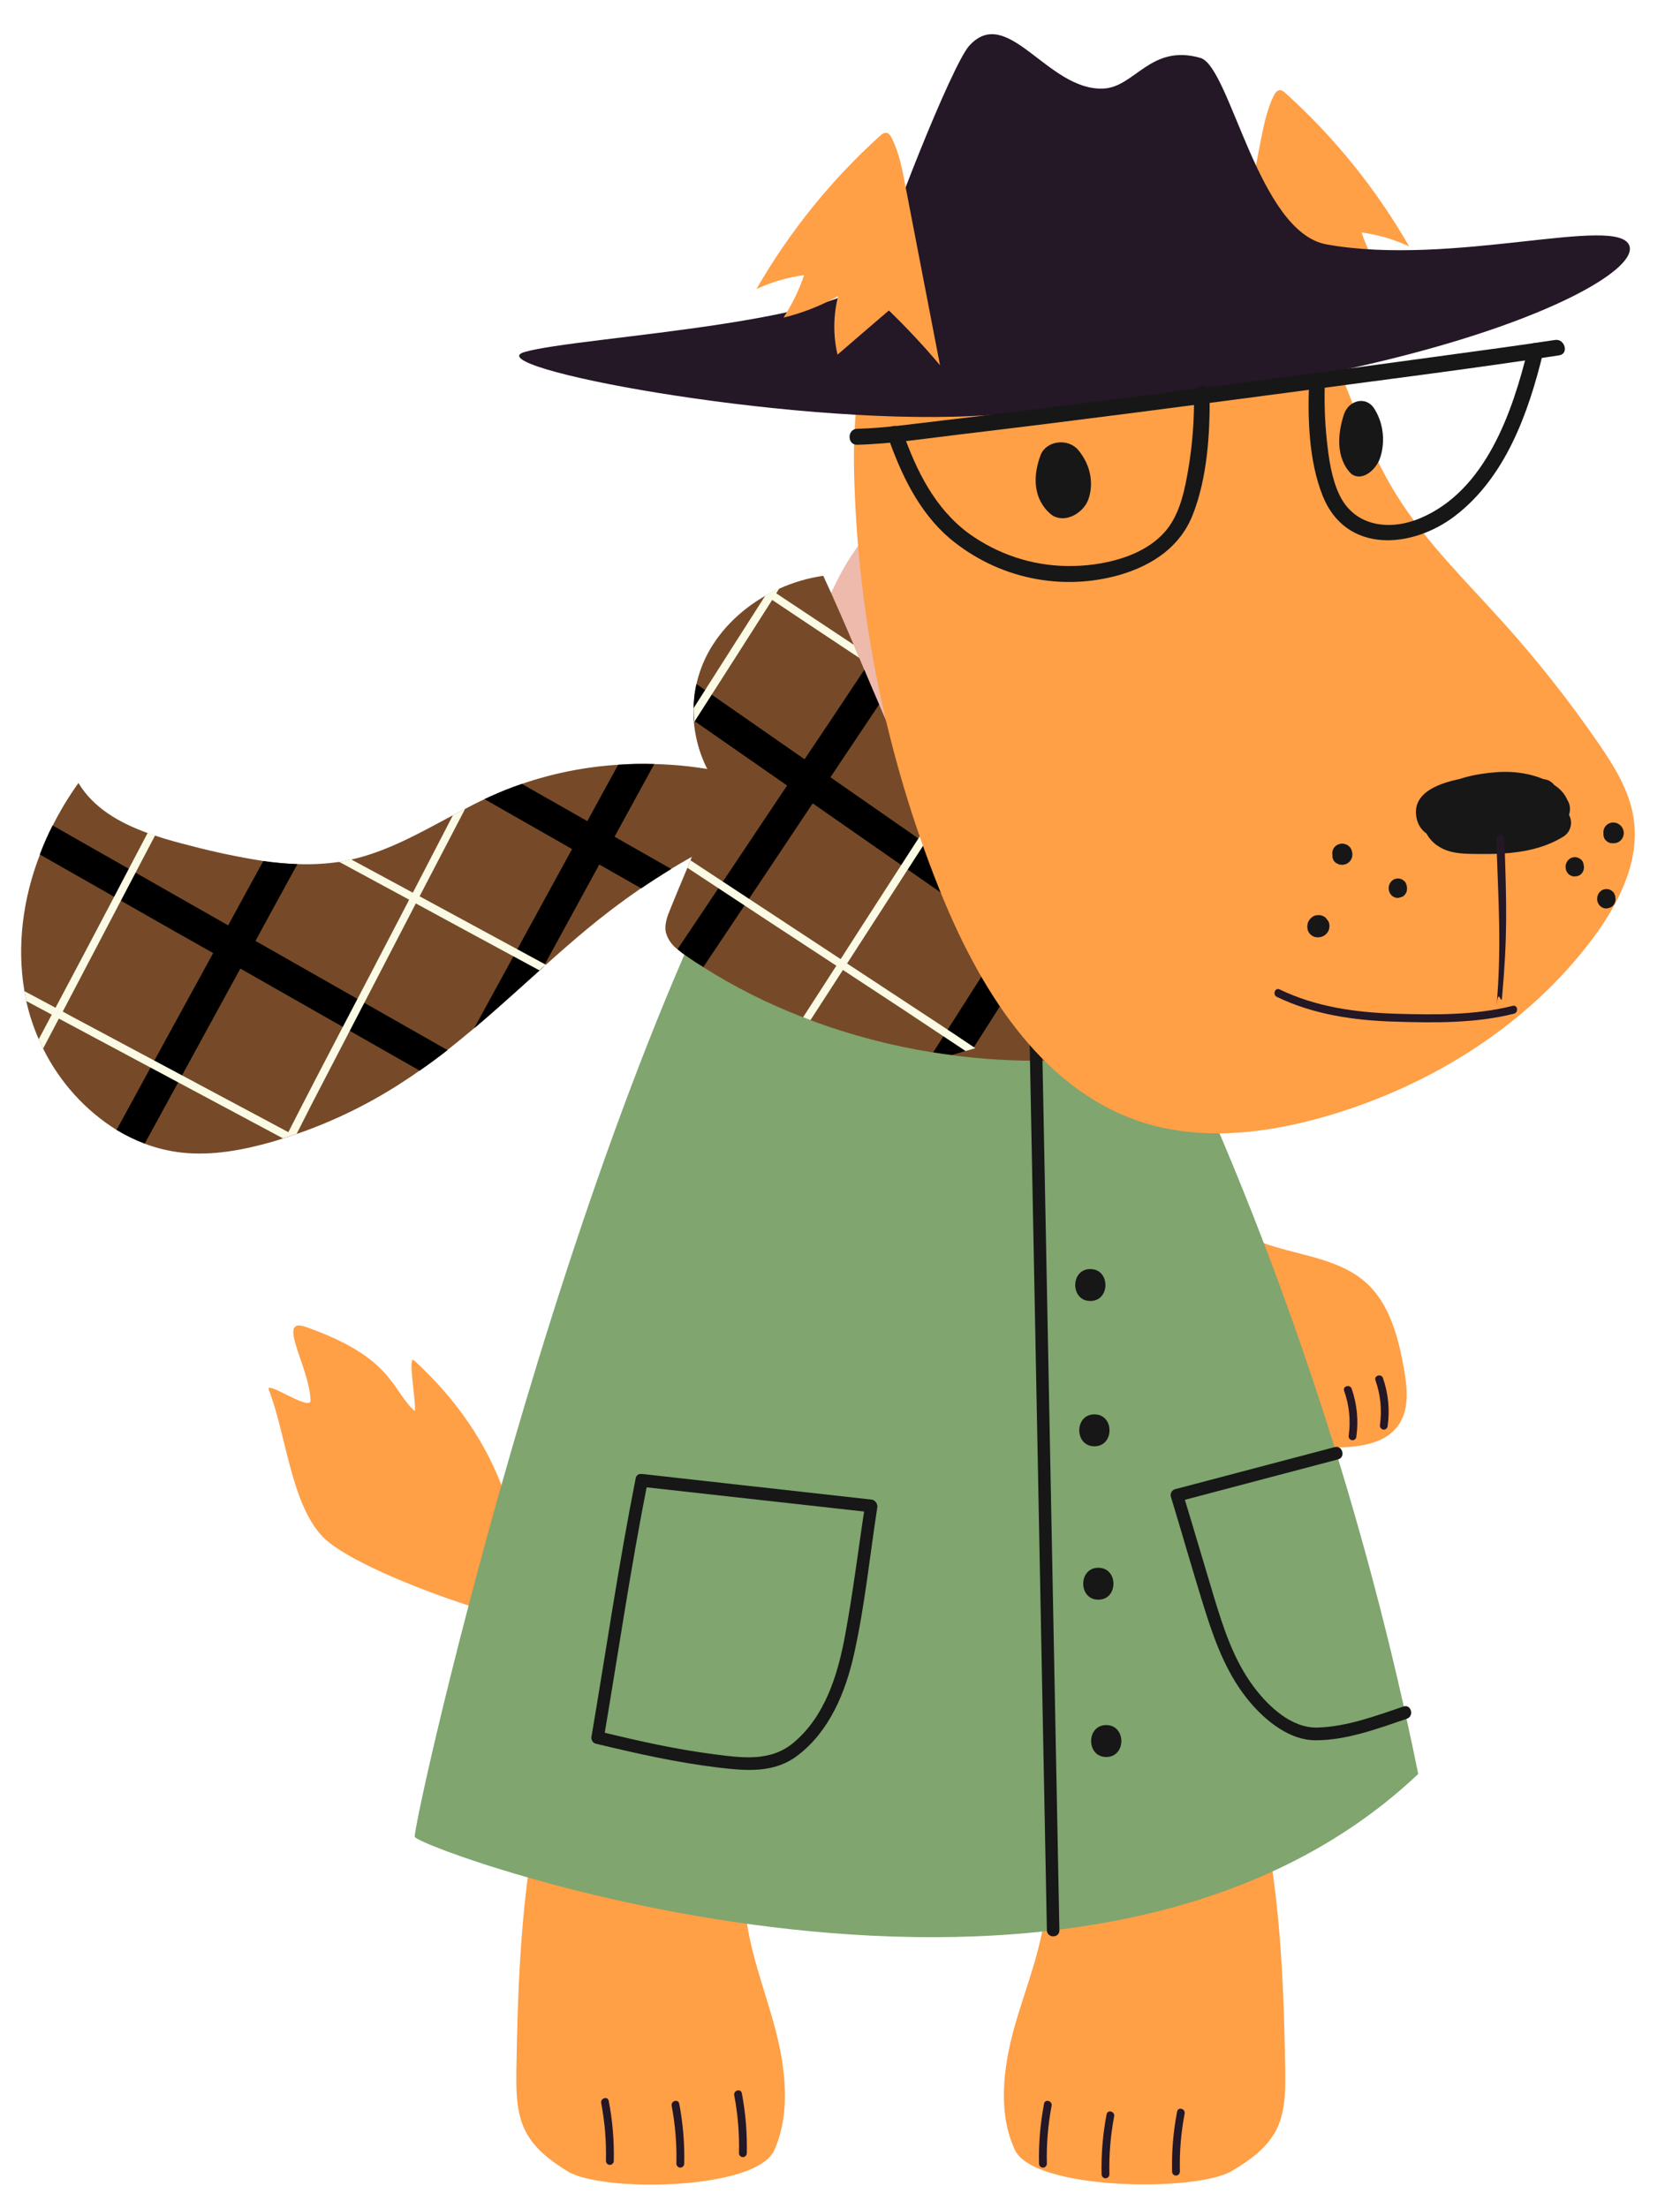 <?xml version="1.0" encoding="UTF-8"?> <svg xmlns="http://www.w3.org/2000/svg" width="344" height="452" viewBox="0 0 344 452" fill="none"><g filter="url(#filter0_d_12_4)"><path d="M14.005 195.905L14.405 197.973C14.41 198.063 14.425 198.151 14.448 198.238C15.042 200.829 15.879 203.355 16.949 205.781L17.842 207.699C21.249 214.551 26.452 220.305 32.871 224.32C34.707 225.432 36.637 226.374 38.637 227.136C41.087 228.06 43.64 228.672 46.237 228.959C52.452 229.632 58.747 228.456 64.771 226.734C65.498 226.514 66.219 226.319 66.927 226.061L69.742 225.144C77.087 222.613 84.116 219.211 90.684 215.01C92.113 214.098 93.524 213.162 94.891 212.181C96.832 210.829 98.729 209.434 100.589 207.975C102.449 206.517 104.241 205.033 106.034 203.531C110.58 199.696 114.996 195.666 119.437 191.681C119.696 191.436 119.93 191.222 120.188 191.002C120.447 190.782 120.546 190.675 120.743 190.524C123.496 188.06 126.286 185.621 129.107 183.269C132.119 180.755 135.92 177.819 140.25 174.858C142.196 173.532 144.266 172.199 146.409 170.891C151.235 167.93 156.281 165.36 161.5 163.203C162.246 162.895 162.997 162.612 163.742 162.354C166.678 161.23 169.695 160.341 172.766 159.695C173.597 159.5 174.429 159.35 175.261 159.218C176.349 159.021 177.439 158.868 178.531 158.759C175.129 156.934 171.606 155.356 167.986 154.037C167.493 153.861 167.001 153.692 166.514 153.535C165.338 153.12 164.143 152.774 162.948 152.428C160.958 151.862 158.932 151.378 156.905 150.989C152.305 150.048 147.632 149.52 142.942 149.411C140.477 149.329 138.01 149.379 135.55 149.562C128.84 149.981 122.213 151.3 115.84 153.484C113.598 154.245 111.423 155.119 109.268 156.099L108.196 156.602C106.853 157.231 105.529 157.91 104.229 158.601C103.391 159.016 102.56 159.456 101.728 159.909C94.984 163.505 88.301 167.321 80.915 168.974L80.595 169.043C79.868 169.194 79.141 169.326 78.415 169.452C75.596 169.858 72.747 170.006 69.902 169.892C67.565 169.81 65.233 169.601 62.917 169.263C57.942 168.485 53.008 167.453 48.135 166.17C45.702 165.542 43.207 164.913 40.743 164.058C40.232 163.907 39.739 163.731 39.228 163.536C33.487 161.462 28.19 158.457 25.061 153.296C23.091 156.04 21.336 158.938 19.813 161.965C18.832 163.896 17.956 165.882 17.189 167.912C13.728 176.838 12.403 186.538 14.005 195.905Z" fill="#764A28"></path><path d="M41.31 181.698C33.258 177.088 25.203 172.497 17.147 167.924C17.913 165.894 18.79 163.909 19.771 161.977C31.769 168.796 43.752 175.617 55.718 182.44C58.107 178.039 60.503 173.639 62.912 169.276C65.227 169.613 67.559 169.823 69.897 169.904C67.022 175.135 64.16 180.374 61.31 185.621C74.409 193.064 87.517 200.515 100.633 207.975C98.785 209.434 96.875 210.829 94.935 212.181C82.678 205.207 70.437 198.242 58.212 191.285L38.637 227.117C36.637 226.355 34.708 225.413 32.872 224.301C39.442 212.231 46.033 200.17 52.644 188.116L41.31 181.698ZM108.209 156.602L109.281 156.099C111.436 155.119 113.592 154.245 115.853 153.484C120.312 155.999 124.796 158.557 129.262 161.11C131.35 157.256 133.463 153.396 135.582 149.562C138.041 149.379 140.508 149.329 142.973 149.411C140.263 154.36 137.551 159.32 134.836 164.291L146.453 170.891C144.316 172.199 142.246 173.532 140.294 174.858C137.436 173.249 134.578 171.614 131.713 169.98C127.895 176.996 124.067 184.003 120.232 191.002C115.532 195.207 110.882 199.476 106.065 203.531C112.767 191.285 119.456 179.047 126.133 166.818C120.158 163.419 114.183 160.014 108.209 156.602Z" fill="black"></path><path d="M14.006 195.906L20.369 199.301C24.126 192.239 27.855 185.187 31.554 178.147C34.117 173.262 36.661 168.384 39.241 163.506C39.753 163.7 40.245 163.876 40.757 164.027C34.462 176.034 28.158 188.054 21.847 200.086C22.463 200.432 23.079 200.759 23.726 201.111C38.508 208.994 53.281 216.882 68.043 224.773C75.361 210.39 82.943 196.164 90.347 181.868L92.78 177.185C88 174.595 83.22 172.024 78.434 169.427C79.161 169.302 79.888 169.17 80.615 169.019L80.935 168.95L93.531 175.752C96.285 170.452 99.019 165.184 101.748 159.885C102.58 159.432 103.411 158.992 104.249 158.577C101.132 164.549 98.022 170.519 94.917 176.487C103.528 181.168 112.145 185.839 120.769 190.5C120.571 190.65 120.405 190.826 120.214 190.977C120.023 191.128 119.721 191.411 119.463 191.656C115.046 189.255 110.605 186.885 106.189 184.483C102.192 182.308 98.182 180.127 94.147 177.952C87.039 191.631 79.943 205.306 72.86 218.977C71.838 221.001 70.79 223.051 69.743 225.119L66.928 226.037L21.052 201.52C19.981 203.563 18.915 205.612 17.825 207.662L16.932 205.744C17.825 204.066 18.706 202.387 19.599 200.715C17.868 199.778 16.143 198.861 14.388 197.924L14.006 195.906ZM167.987 154.038C167.833 154.346 167.686 154.629 167.538 154.931C170.119 156.345 172.706 157.766 175.262 159.18L172.767 159.658L166.811 156.389C165.807 158.376 164.784 160.356 163.78 162.343C163.035 162.6 162.284 162.883 161.538 163.191C162.838 160.677 164.119 158.162 165.425 155.647C163.097 154.359 160.768 153.133 158.483 151.832L156.906 150.983C158.933 151.373 160.959 151.85 162.949 152.423L166.17 154.183C166.275 153.969 166.386 153.749 166.515 153.554L167.987 154.038Z" fill="#FAFAE5"></path><path d="M93.801 271.506C92.372 270.199 94.251 279.943 93.931 281.879C89.083 277.541 89.656 270.985 71.553 264.623C65.455 262.479 72.471 273.122 72.582 279.71C72.625 282.061 63.164 275.372 64.039 277.529C67.519 286.286 68.566 300.789 75.033 307.553C80.903 313.695 105.215 322.521 116.518 324.916C116.025 311.073 114.676 290.68 93.801 271.506Z" fill="#FF9F46"></path><path d="M132.354 254.823C137.46 231.77 145.289 209.459 153.124 187.212C160.215 167.057 167.292 146.897 174.355 126.73C178.414 115.226 183.151 102.841 193.419 96.599C194.467 95.959 195.565 95.408 196.702 94.952C209.637 89.759 224.05 98.183 227.228 111.969C231.208 129.213 233.339 147.085 237.25 164.379C246.021 203.16 263.89 239.238 273.862 277.743C278.833 296.935 281.654 318.027 273.628 336.113C267.327 350.314 254.774 361.057 240.662 367.073C226.551 373.09 210.967 374.743 195.698 374.171C172.877 373.366 147.919 366.13 135.877 346.328C130.093 336.848 127.98 325.501 127.149 314.368C125.695 294.408 128.042 274.342 132.354 254.823Z" fill="#EDBAAC"></path><path d="M228.528 263.554C233.008 253.383 241.013 245.26 251.004 240.747C252.024 240.447 253.091 240.351 254.146 240.464C259.104 243.961 264.582 246.619 270.37 248.335C276.751 250.221 283.816 251.145 288.793 255.659C293.573 260.015 295.347 266.811 296.48 273.261C297.158 277.033 297.589 281.213 295.556 284.438C292.698 288.927 286.526 289.36 281.278 289.341C279.43 289.341 277.453 289.297 275.735 288.625C274.158 287.996 272.809 286.921 271.337 286.073C266.514 283.281 260.662 283.237 255.137 283.721C249.612 284.205 244.013 285.117 238.593 283.96C233.173 282.804 227.832 278.969 226.828 273.412C226.182 270.048 227.179 266.654 228.528 263.554Z" fill="#FF9F46"></path><path d="M114.738 416.572C115.219 385.241 117.202 351.363 134.362 327.481C136.857 324.017 139.961 320.748 143.38 318.68C154.689 319.308 165.425 330.775 165.942 344.372C166.182 350.338 164.71 356.204 163.521 362.018C162.025 369.185 160.879 376.597 161.581 383.939C162.394 392.388 165.591 400.234 167.741 408.362C169.89 416.491 170.919 425.681 167.537 433.2C163.842 441.435 132.188 441.85 125.203 437.494C121.692 435.312 118.089 432.722 116.26 428.579C114.664 424.914 114.683 420.646 114.738 416.572Z" fill="#FF9F46"></path><path d="M216.616 408.337C218.882 400.209 222.233 392.363 223.065 383.914C223.798 376.572 222.597 369.16 221.05 361.994C219.769 356.179 218.26 350.313 218.494 344.348C219.036 330.75 230.308 319.265 242.159 318.655C245.744 320.748 248.978 324.017 251.595 327.456C269.624 351.344 271.657 385.216 272.162 416.547C272.224 420.621 272.242 424.89 270.573 428.529C268.657 432.672 264.882 435.262 261.223 437.444C253.899 441.8 220.699 441.385 216.825 433.15C213.302 425.656 214.392 416.466 216.616 408.337Z" fill="#FF9F46"></path><path d="M93.932 369.035C94.782 371.549 230.556 421.326 299.4 356.16C288.727 303.665 271.966 252.653 249.471 204.204C233.013 210.396 190.808 168.717 173.451 141.61C127.938 211.484 93.291 367.149 93.932 369.035Z" fill="#80A56F"></path><path d="M188.628 301.637C187.088 311.62 186.072 321.817 183.867 331.667C182.117 339.475 178.847 347.384 172.398 352.318C167.513 356.09 161.772 355.524 155.958 354.833C147.556 353.821 139.259 351.954 131.03 349.967C129.429 349.584 130.106 347.063 131.714 347.453C139.457 349.339 147.273 351.111 155.176 352.124C160.898 352.859 166.749 353.727 171.486 349.76C177.892 344.391 180.51 335.999 182.006 327.984C183.676 319.032 184.772 309.954 186.158 300.952C186.41 299.292 188.88 299.996 188.622 301.643L188.628 301.637Z" fill="#171717"></path><path d="M140.38 294.735C156.05 296.491 171.72 298.241 187.389 299.985C189.009 300.167 189.028 302.782 187.389 302.6C171.72 300.852 156.05 299.109 140.38 297.369C138.76 297.187 138.742 294.572 140.38 294.754V294.735Z" fill="#171717"></path><path d="M141.618 296.388C138.15 313.833 135.581 331.511 132.606 349.05C132.329 350.703 129.859 350.005 130.143 348.358C133.118 330.819 135.686 313.154 139.154 295.697C139.48 294.05 141.95 294.741 141.618 296.388Z" fill="#171717"></path><path d="M297.054 344.863C291.153 346.875 284.735 349.264 278.428 349.264C273.155 349.301 268.295 345.404 265 341.525C260.565 336.32 258.021 329.845 255.958 323.357C253.445 315.43 251.196 307.408 248.77 299.469C248.277 297.859 250.747 297.168 251.233 298.771C253.365 305.755 255.409 312.764 257.522 319.755C259.487 326.261 261.643 332.925 265.764 338.388C268.757 342.367 273.457 346.78 278.699 346.661C284.679 346.523 290.771 344.26 296.382 342.348C297.953 341.814 298.625 344.341 297.066 344.863H297.054Z" fill="#171717"></path><path d="M249.663 297.853C260.536 294.973 271.418 292.105 282.308 289.246C283.903 288.825 284.587 291.346 282.986 291.761C272.116 294.615 261.245 297.484 250.371 300.367C248.77 300.788 248.092 298.268 249.687 297.853H249.663Z" fill="#171717"></path><path d="M145.357 183.924C145.755 185.309 146.596 186.517 147.747 187.356C148.331 187.87 148.948 188.342 149.595 188.77C150.722 189.556 151.855 190.298 153.032 191.015C159.49 195.1 166.325 198.529 173.438 201.255C173.931 201.475 174.442 201.645 174.954 201.846C183.103 204.891 191.527 207.108 200.103 208.466C201.335 208.667 202.64 208.862 203.903 209.013C216.564 210.696 229.396 210.512 242.006 208.466C233.681 203.405 226.141 197.106 219.635 189.776C214.451 183.964 209.796 177.683 205.726 171.011C205.622 170.86 205.535 170.684 205.431 170.533C203.743 167.767 202.16 164.932 200.645 162.103C200.349 161.556 200.072 160.991 199.795 160.444C195.822 152.862 192.366 145.061 189.009 137.24C187.987 134.889 186.983 132.513 185.979 130.137C185.64 129.332 185.295 128.546 184.975 127.742C184.655 126.937 184.211 125.931 183.823 125.038C181.797 120.292 179.746 115.558 177.571 110.875C174.463 111.327 171.43 112.215 168.56 113.515C167.581 113.949 166.62 114.452 165.702 114.974C160.319 118.048 155.945 122.518 153.445 127.716C152.635 129.421 152.015 131.214 151.597 133.06C151.492 133.538 151.406 134.015 151.32 134.493C151.233 134.971 151.19 135.323 151.153 135.75C150.98 137.35 150.957 138.962 151.085 140.566C151.085 140.654 151.085 140.742 151.085 140.83C151.531 145.937 153.447 150.795 156.592 154.792C154.455 159.564 152.385 164.335 150.359 169.15C150.143 169.653 149.927 170.156 149.743 170.678C148.548 173.488 147.396 176.298 146.238 179.133C145.61 180.655 144.994 182.327 145.357 183.924Z" fill="#764A28"></path><path d="M222.228 198.087C223.193 247.498 224.154 296.91 225.11 346.321L225.924 388.139C225.954 389.824 223.392 389.824 223.361 388.139C222.396 338.719 221.437 289.303 220.485 239.892C220.214 225.953 219.941 212.018 219.665 198.087C219.635 196.402 222.197 196.402 222.228 198.087Z" fill="#171717"></path><path d="M251.565 425.694C250.819 429.601 250.495 433.579 250.598 437.557C250.598 437.774 250.513 437.982 250.363 438.135C250.213 438.288 250.009 438.374 249.797 438.374C249.584 438.374 249.381 438.288 249.231 438.135C249.08 437.982 248.996 437.774 248.996 437.557C248.9 433.44 249.245 429.326 250.025 425.286C250.222 424.255 251.762 424.657 251.565 425.719V425.694Z" fill="#241726"></path><path d="M237.133 426.279C236.39 430.175 236.066 434.142 236.166 438.11C236.166 438.326 236.082 438.534 235.931 438.688C235.781 438.841 235.578 438.927 235.365 438.927C235.153 438.927 234.949 438.841 234.799 438.688C234.649 438.534 234.565 438.326 234.565 438.11C234.47 433.996 234.813 429.883 235.587 425.845C235.784 424.814 237.33 425.216 237.133 426.279Z" fill="#241726"></path><path d="M224.328 424.098C223.586 427.996 223.26 431.965 223.355 435.935C223.355 436.152 223.271 436.36 223.121 436.513C222.97 436.666 222.767 436.752 222.554 436.752C222.342 436.752 222.138 436.666 221.988 436.513C221.838 436.36 221.754 436.152 221.754 435.935C221.661 431.819 222.006 427.704 222.782 423.664C222.979 422.633 224.525 423.067 224.328 424.098Z" fill="#241726"></path><path d="M133.648 423.098C134.424 427.139 134.769 431.253 134.677 435.369C134.677 435.586 134.592 435.794 134.442 435.947C134.292 436.1 134.088 436.186 133.876 436.186C133.664 436.186 133.46 436.1 133.31 435.947C133.16 435.794 133.075 435.586 133.075 435.369C133.171 431.399 132.844 427.43 132.102 423.532C131.911 422.507 133.451 422.067 133.648 423.098Z" fill="#241726"></path><path d="M148.079 423.664C148.853 427.704 149.196 431.819 149.102 435.935C149.102 436.151 149.018 436.359 148.867 436.513C148.717 436.666 148.514 436.752 148.301 436.752C148.089 436.752 147.885 436.666 147.735 436.513C147.585 436.359 147.5 436.151 147.5 435.935C147.595 431.965 147.271 427.996 146.533 424.097C146.336 423.073 147.876 422.633 148.073 423.664H148.079Z" fill="#241726"></path><path d="M160.891 421.482C161.668 425.533 162.01 429.658 161.914 433.784C161.914 434.001 161.829 434.209 161.679 434.362C161.529 434.516 161.325 434.602 161.113 434.602C160.901 434.602 160.697 434.516 160.547 434.362C160.397 434.209 160.312 434.001 160.312 433.784C160.413 429.817 160.088 425.849 159.345 421.953C159.148 420.922 160.694 420.482 160.891 421.513V421.482Z" fill="#241726"></path><path d="M292.183 275.134C293.288 278.314 293.609 281.723 293.119 285.06C293.091 285.164 293.044 285.261 292.979 285.346C292.914 285.431 292.834 285.502 292.742 285.555C292.651 285.608 292.55 285.642 292.445 285.656C292.341 285.669 292.235 285.661 292.133 285.632C291.932 285.569 291.761 285.43 291.657 285.243C291.553 285.056 291.523 284.836 291.573 284.627C291.989 281.574 291.668 278.464 290.637 275.568C290.292 274.575 291.868 274.147 292.183 275.134Z" fill="#241726"></path><path d="M285.774 277.309C286.88 280.491 287.201 283.902 286.711 287.241C286.653 287.45 286.517 287.627 286.333 287.734C286.148 287.841 285.93 287.87 285.725 287.813C285.525 287.749 285.356 287.61 285.253 287.423C285.15 287.236 285.12 287.016 285.171 286.808C285.587 283.755 285.266 280.645 284.235 277.749C283.883 276.756 285.429 276.328 285.774 277.309Z" fill="#241726"></path><path d="M170.161 153.811C163.8 149.386 157.446 144.962 151.097 140.541C150.969 138.937 150.992 137.324 151.165 135.725C151.202 135.291 151.27 134.876 151.331 134.468C151.393 134.059 151.504 133.512 151.609 133.035C159 138.168 166.379 143.302 173.746 148.436C177.852 142.33 181.93 136.222 185.979 130.111C186.983 132.488 187.987 134.864 189.009 137.215C185.683 142.181 182.361 147.15 179.043 152.12L198.193 165.447C200.601 167.126 203.016 168.798 205.43 170.477C205.535 170.627 205.621 170.804 205.726 170.954C209.798 177.634 214.458 183.921 219.646 189.738C215.848 195.731 212.033 201.722 208.202 207.711C206.773 208.145 205.344 208.56 203.89 208.969C202.628 208.818 201.347 208.623 200.09 208.422C205.059 200.618 210.025 192.819 214.99 185.023C201.796 175.828 188.603 166.642 175.409 157.464C167.964 168.641 160.501 179.81 153.019 190.97C151.843 190.254 150.709 189.512 149.582 188.726C148.935 188.298 148.318 187.826 147.734 187.312C155.216 176.176 162.692 165.01 170.161 153.811Z" fill="black"></path><path d="M151.036 137.951C153.446 134.179 155.859 130.389 158.273 126.579C160.737 122.7 163.244 118.822 165.701 114.943C166.619 114.421 167.58 113.918 168.559 113.484C168.35 113.811 168.153 114.113 167.943 114.465C173.237 117.99 178.53 121.504 183.823 125.007C184.211 125.9 184.593 126.818 184.974 127.711C179.018 123.769 173.044 119.777 167.112 115.817C161.798 124.161 156.477 132.49 151.146 140.805C151.146 140.717 151.146 140.629 151.146 140.541C151.057 139.681 151.02 138.816 151.036 137.951ZM149.754 170.641C149.964 170.119 150.179 169.616 150.37 169.113C160.612 175.852 170.865 182.598 181.131 189.349C182.585 187.105 184.014 184.861 185.443 182.635C190.222 175.23 195.004 167.822 199.788 160.413C200.065 160.96 200.342 161.525 200.638 162.072L182.449 190.242C188.666 194.316 194.873 198.398 201.069 202.488C203.632 204.185 206.169 205.864 208.707 207.586C208.541 207.63 208.368 207.693 208.196 207.737C207.709 207.888 207.216 208.039 206.724 208.171C198.375 202.593 190.001 197.059 181.599 191.568C179.375 194.988 177.177 198.408 174.959 201.834C174.448 201.633 173.937 201.463 173.444 201.243C175.729 197.735 177.99 194.209 180.25 190.701C175.454 187.562 170.66 184.419 165.868 181.271C160.513 177.734 155.142 174.195 149.754 170.653V170.641Z" fill="#FAFAE5"></path><path d="M259.974 59.068C263.259 55.166 266.749 51.426 270.445 47.847C273.952 50.852 277.442 53.865 280.916 56.887C281.835 52.942 281.79 48.828 280.787 44.905C284.313 46.883 288.087 48.364 292.003 49.305C290.243 46.595 288.83 43.667 287.796 40.592C291.167 41.048 294.452 42.01 297.547 43.446C290.767 31.665 282.199 21.056 272.164 12.014C271.885 11.713 271.517 11.514 271.116 11.448C270.5 11.448 270.051 12.077 269.774 12.668C268.345 15.629 267.704 18.954 267.082 22.148C264.721 34.44 262.351 46.747 259.974 59.068Z" fill="#FF9F46"></path><path d="M211.769 40.146C204.445 43.61 197.189 47.797 192.219 54.303C184.513 64.362 183.552 78.079 183.916 90.847C184.729 119.589 190.57 147.951 201.162 174.595C209.231 194.9 221.784 215.582 242.166 222.51C254.657 226.76 268.405 225.1 281.063 221.372C302.11 215.142 321.796 202.921 335.119 185.143C340.478 177.977 344.919 169.17 343.465 160.262C342.566 154.748 339.535 149.889 336.4 145.312C330.375 136.55 323.79 128.203 316.69 120.324C309.132 111.913 300.934 103.979 294.959 94.355C286.909 81.411 283.305 66.065 276.025 52.675C270.666 42.824 262.104 33.671 252.003 30.145C238.347 29.95 224.34 34.174 211.769 40.146Z" fill="#FF9F46"></path><path d="M222.081 86.144C223.245 83.209 227.716 82.58 229.854 85.214C233.599 89.828 232.385 94.675 231.338 96.284C229.959 98.403 227.094 99.886 224.692 98.635C224.624 98.61 218.754 95.084 222.081 86.144Z" fill="#171717"></path><path d="M284.193 77.809C285.228 74.829 288.776 74.074 290.389 76.633C293.21 81.096 292.102 85.968 291.221 87.603C290.063 89.753 287.747 91.318 285.881 90.149C285.844 90.117 281.28 86.773 284.193 77.809Z" fill="#171717"></path><path d="M208.142 78.167C297.799 73.804 345.345 50.808 342.634 43.302C340.306 36.865 306.343 47.659 280.645 43.038C266.528 40.523 260.935 6.614 254.775 4.848C244.544 1.931 241.372 10.902 234.874 11.134C223.51 11.587 215.348 -6.235 207.489 2.333C203.892 6.25 189.86 41.875 188.949 47.646C187.138 59.15 127.354 61.816 116.365 65.078C106.424 68.052 169.047 80.065 208.142 78.167Z" fill="#241726"></path><path d="M328.817 161.368C324.213 163.65 319.269 165.137 314.188 165.769C311.781 166.086 309.35 166.174 306.926 166.033C304.555 165.869 302.153 165.178 300.939 162.889C300.593 162.262 300.454 161.538 300.544 160.825C300.634 160.111 300.948 159.446 301.438 158.929C309.119 151.385 322.226 151.461 329.772 159.13C330.112 159.487 330.369 159.917 330.523 160.39C330.677 160.862 330.725 161.364 330.663 161.857C330.601 162.351 330.43 162.824 330.164 163.241C329.898 163.658 329.542 164.009 329.125 164.266C325.368 166.586 321.062 167.46 316.726 167.73C314.669 167.856 312.611 167.843 310.566 167.812C308.22 167.774 305.731 167.642 303.68 166.341C302.664 165.733 301.814 164.874 301.21 163.842C300.606 162.81 300.267 161.639 300.225 160.438C300.225 158.005 301.641 156.075 303.483 154.692C306.717 152.259 311.49 151.373 315.42 151.083C319.522 150.769 324.333 151.523 327.727 154.038C330.024 155.742 331.078 158.489 329.796 161.223C328.78 163.405 326.63 164.631 324.358 165.027C319.611 165.776 314.796 165.968 310.006 165.599C306.187 165.36 300.046 165.347 299.054 160.45C297.822 154.415 305.78 152.768 309.969 152.102C315.233 151.244 320.61 151.432 325.805 152.655C326.569 152.931 327.202 153.492 327.576 154.225C327.951 154.958 328.039 155.809 327.824 156.606C327.608 157.403 327.105 158.088 326.415 158.521C325.725 158.954 324.899 159.104 324.105 158.941C321.023 158.218 317.857 157.936 314.699 158.105C311.706 158.256 308.318 158.69 305.546 159.935C305.891 159.778 305.362 160.054 305.349 160.06C304.647 160.205 305.245 160.356 305.226 159.998C305.282 159.666 305.301 159.328 305.282 158.992C305.214 158.74 304.918 158.533 304.863 158.363L305.128 158.514C304.894 158.413 304.881 158.401 305.128 158.476C305.383 158.557 305.642 158.624 305.904 158.677C306.452 158.784 307.339 158.86 308.09 158.929C311.494 159.238 314.915 159.299 318.327 159.111C319.763 159.036 321.309 158.954 322.688 158.734C322.836 158.734 324.339 158.407 324.247 158.244C324.154 158.08 323.871 159.847 324.382 159.583C323.786 159.296 323.206 158.975 322.645 158.621C322.066 158.385 321.471 158.191 320.865 158.042C319.456 157.686 318.004 157.538 316.553 157.602C313.731 157.687 310.948 158.301 308.343 159.413C308.694 159.262 308.164 159.514 308.14 159.526C307.82 159.683 307.512 159.862 307.216 160.06C306.329 160.689 307.357 159.891 306.92 160.312C306.809 160.419 306.477 160.941 306.698 160.557L306.754 160.362C306.667 160.714 306.643 160.783 306.68 160.576C306.778 160.576 306.624 160.28 306.612 160.262C306.678 160.414 306.773 160.551 306.892 160.665C307.01 160.78 307.149 160.869 307.302 160.928C308.694 161.601 310.628 161.318 312.119 161.33C313.825 161.33 315.537 161.33 317.237 161.205C320.304 161.084 323.3 160.222 325.978 158.69L325.362 163.82C322.779 161.286 319.329 159.881 315.747 159.903C312.167 159.812 308.693 161.144 306.058 163.619C306.222 162.298 306.39 160.978 306.563 159.658C306.45 159.553 306.326 159.463 306.193 159.388C306.489 159.551 306.544 159.589 306.372 159.482C305.934 159.444 307.474 159.62 306.704 159.539C307.565 159.613 308.428 159.64 309.291 159.62C311.128 159.63 312.963 159.498 314.78 159.224C318.556 158.633 322.228 157.479 325.676 155.798C326.414 155.384 327.28 155.276 328.095 155.494C328.91 155.713 329.612 156.243 330.055 156.974C330.874 158.407 330.474 160.677 328.909 161.443L328.817 161.368Z" fill="#171717"></path><path d="M315.404 199.403C316.499 186.837 315.831 178.071 315.404 165.35C315.334 163.266 316.99 163.266 317.06 165.35C317.489 178.361 317.7 184.31 316.568 197.158C316.39 199.204 315.791 194.334 315.404 199.403Z" fill="#241726"></path><path d="M271.019 195.549C278.42 199.141 286.558 200.261 294.715 200.527C302.648 200.759 310.981 200.876 318.758 198.912C319.766 198.661 320.003 200.269 319.001 200.522C311.115 202.512 302.574 202.402 294.551 202.148C286.246 201.906 277.945 200.696 270.432 197.068C269.508 196.624 270.091 195.097 271.019 195.549Z" fill="#241726"></path><path d="M294.306 173.972C294.328 173.956 294.347 173.937 294.362 173.915C294.276 174.028 294.196 174.142 294.109 174.248L294.146 174.186L293.98 174.582C293.982 174.554 293.982 174.527 293.98 174.5L293.925 174.934V174.827L293.98 175.261C293.984 175.223 293.984 175.185 293.98 175.147C294.035 175.273 294.085 175.405 294.14 175.537C294.125 175.5 294.107 175.464 294.085 175.43L294.331 175.763C294.313 175.732 294.288 175.706 294.257 175.688L294.584 175.939L294.51 175.902L294.892 176.065H294.83L295.255 176.122H295.175L295.6 176.065H295.532L295.914 175.902C295.891 175.91 295.87 175.922 295.853 175.939L296.179 175.682L296.124 175.738L296.376 175.405L296.327 175.487C296.382 175.361 296.438 175.229 296.487 175.097C296.484 175.137 296.484 175.177 296.487 175.217C296.487 175.072 296.524 174.927 296.549 174.783C296.542 174.824 296.542 174.867 296.549 174.909C296.549 174.764 296.505 174.619 296.487 174.475C296.484 174.51 296.484 174.546 296.487 174.582L296.327 174.192C296.337 174.217 296.352 174.24 296.37 174.261L296.117 173.934C296.131 173.954 296.147 173.971 296.167 173.984L295.846 173.727L295.902 173.764L295.52 173.601C295.732 173.649 295.927 173.753 296.087 173.903C296.263 174.014 296.406 174.173 296.499 174.362C296.621 174.548 296.687 174.766 296.69 174.99C296.744 175.196 296.744 175.413 296.69 175.619C296.641 175.751 296.586 175.877 296.53 176.009C296.392 176.251 296.194 176.452 295.957 176.593L295.575 176.757C295.298 176.838 295.003 176.838 294.725 176.757L294.313 176.587L294.263 176.556L294.097 176.424L293.931 176.292C293.823 176.174 293.724 176.048 293.635 175.914C293.583 175.83 293.542 175.739 293.512 175.644C293.465 175.554 293.428 175.459 293.401 175.361C293.368 175.189 293.347 175.015 293.339 174.839C293.339 174.651 293.383 174.481 293.401 174.343C293.42 174.204 293.543 173.959 293.592 173.84C293.605 173.81 293.621 173.783 293.641 173.758C293.684 173.695 293.845 173.481 293.894 173.425C293.96 173.357 294.032 173.296 294.109 173.243C294.17 173.188 294.234 173.138 294.3 173.092C294.436 173.018 294.579 172.957 294.725 172.909L295.212 172.834C295.335 172.834 295.662 172.884 295.711 172.897C295.76 172.909 296.099 173.054 296.161 173.079C296.24 173.131 296.316 173.188 296.388 173.249C296.451 173.291 296.511 173.337 296.567 173.387L296.604 173.425C296.707 173.551 296.799 173.67 296.881 173.783V173.827C296.883 173.844 296.883 173.861 296.881 173.878C296.937 174.003 296.998 174.148 297.047 174.28C297.053 174.307 297.053 174.335 297.047 174.362C297.047 174.519 297.097 174.701 297.115 174.833V174.902C297.107 175.065 297.086 175.227 297.054 175.386C297.054 175.386 297.054 175.418 297.054 175.437C297.054 175.455 296.93 175.745 296.881 175.845C296.832 175.946 296.721 176.072 296.727 176.065L296.592 176.241L296.549 176.279C296.411 176.44 296.232 176.557 296.031 176.618C295.738 176.739 295.418 176.771 295.108 176.711C294.797 176.651 294.511 176.501 294.282 176.279L294.035 175.952C293.89 175.703 293.814 175.418 293.814 175.129C293.814 174.978 293.857 174.833 293.875 174.688C293.946 174.417 294.086 174.17 294.282 173.972H294.306Z" fill="#171717"></path><path d="M330.599 169.615L330.654 169.559L330.402 169.892L330.439 169.829L330.272 170.219C330.276 170.192 330.276 170.164 330.272 170.137L330.217 170.577V170.464L330.272 170.904C330.266 170.863 330.256 170.823 330.242 170.785C330.291 170.917 330.346 171.049 330.402 171.181L330.346 171.074L330.593 171.407C330.575 171.376 330.549 171.35 330.519 171.332L330.845 171.583L330.771 171.545L331.153 171.709C331.131 171.702 331.108 171.702 331.085 171.709L331.517 171.765H331.437L331.862 171.709C331.839 171.703 331.816 171.703 331.794 171.709L332.176 171.545H332.114L332.441 171.294L332.385 171.351L332.638 171.017C332.618 171.042 332.601 171.07 332.588 171.099C332.644 170.967 332.699 170.841 332.749 170.709C332.735 170.748 332.724 170.788 332.718 170.829L332.773 170.395C332.77 170.437 332.77 170.479 332.773 170.521C332.773 170.376 332.73 170.232 332.712 170.087C332.719 170.123 332.729 170.159 332.742 170.194C332.687 170.062 332.632 169.93 332.582 169.798C332.589 169.827 332.604 169.853 332.625 169.873L332.373 169.546L332.422 169.597L332.096 169.339L332.157 169.377L331.775 169.207C331.985 169.259 332.18 169.363 332.342 169.509C332.515 169.624 332.657 169.782 332.755 169.967C332.872 170.156 332.938 170.373 332.946 170.596C332.989 170.805 332.979 171.022 332.915 171.225L332.755 171.615C332.616 171.856 332.419 172.058 332.182 172.199L331.8 172.363C331.522 172.444 331.228 172.444 330.95 172.363C330.876 172.363 330.593 172.212 330.537 172.187C330.521 172.189 330.504 172.189 330.488 172.187L330.322 172.055L330.155 171.923C330.047 171.805 329.948 171.679 329.86 171.545C329.808 171.461 329.766 171.37 329.737 171.275C329.691 171.185 329.654 171.09 329.626 170.992C329.593 170.82 329.572 170.646 329.564 170.47C329.564 170.282 329.607 170.106 329.626 169.974C329.7 169.747 329.767 169.59 329.817 169.471C329.829 169.441 329.846 169.414 329.866 169.389C329.909 169.326 330.069 169.113 330.118 169.056C330.184 168.988 330.257 168.927 330.334 168.874C330.393 168.817 330.457 168.767 330.525 168.723C330.661 168.649 330.803 168.588 330.95 168.54C331.079 168.54 331.356 168.478 331.43 168.465C331.504 168.452 331.886 168.515 331.935 168.528C332.087 168.579 332.235 168.64 332.379 168.71C332.463 168.758 332.541 168.815 332.613 168.88C332.675 168.922 332.735 168.968 332.792 169.018L332.829 169.056C332.927 169.182 333.026 169.301 333.106 169.414C333.105 169.429 333.105 169.444 333.106 169.458C333.108 169.475 333.108 169.492 333.106 169.509C333.161 169.634 333.223 169.779 333.272 169.911C333.277 169.938 333.277 169.966 333.272 169.993C333.272 170.15 333.321 170.332 333.34 170.464V170.533C333.329 170.694 333.308 170.853 333.278 171.011C333.275 171.03 333.275 171.049 333.278 171.068C333.229 171.181 333.155 171.376 333.106 171.476C333.057 171.577 332.946 171.703 332.952 171.696L332.816 171.872L332.773 171.91C332.633 172.068 332.454 172.185 332.256 172.249C332.067 172.352 331.854 172.4 331.64 172.388C331.426 172.4 331.213 172.352 331.024 172.249C330.826 172.183 330.648 172.066 330.506 171.91L330.26 171.583C330.114 171.332 330.037 171.045 330.038 170.753C330.038 170.609 330.075 170.464 330.1 170.32C330.171 170.048 330.311 169.801 330.506 169.603L330.599 169.615Z" fill="#171717"></path><path d="M337.005 176.147L337.054 176.097L336.807 176.43C336.81 176.409 336.81 176.388 336.807 176.367C336.758 176.499 336.703 176.625 336.647 176.757C336.651 176.73 336.651 176.702 336.647 176.675C336.647 176.82 336.604 176.964 336.586 177.109C336.592 177.073 336.592 177.037 336.586 177.002C336.586 177.147 336.623 177.291 336.647 177.436C336.64 177.397 336.63 177.359 336.616 177.323C336.666 177.455 336.721 177.587 336.777 177.712C336.76 177.677 336.739 177.643 336.715 177.612L336.968 177.945L336.894 177.863L337.214 178.121C337.194 178.103 337.171 178.088 337.146 178.077L337.528 178.247C337.506 178.241 337.483 178.241 337.46 178.247L337.885 178.303H337.811L338.236 178.247C338.214 178.24 338.191 178.24 338.169 178.247L338.551 178.077L338.489 178.115L338.815 177.863C338.811 177.884 338.811 177.905 338.815 177.926L339.062 177.599C339.044 177.624 339.029 177.652 339.019 177.681C339.074 177.549 339.123 177.417 339.179 177.291C339.175 177.331 339.175 177.371 339.179 177.411L339.234 176.977C339.228 177.018 339.228 177.061 339.234 177.103L339.179 176.669C339.173 176.702 339.173 176.736 339.179 176.769L339.013 176.38L339.056 176.455L338.809 176.122L338.859 176.178L338.532 175.921H338.588L338.206 175.757C338.418 175.807 338.615 175.911 338.778 176.059C338.952 176.174 339.093 176.332 339.191 176.518C339.308 176.706 339.374 176.923 339.382 177.147C339.434 177.353 339.434 177.569 339.382 177.775L339.222 178.171C339.083 178.413 338.886 178.615 338.649 178.756L338.267 178.919C337.987 178.995 337.692 178.995 337.411 178.919L337.005 178.743L336.955 178.712C336.897 178.672 336.841 178.628 336.789 178.58C336.728 178.54 336.671 178.496 336.616 178.448C336.509 178.33 336.41 178.204 336.321 178.071C336.27 177.988 336.228 177.899 336.198 177.807C336.155 177.713 336.12 177.617 336.093 177.517C336.054 177.348 336.033 177.176 336.031 177.002C336.042 176.835 336.063 176.669 336.093 176.505C336.147 176.332 336.211 176.162 336.284 175.996L336.333 175.914C336.37 175.858 336.536 175.638 336.586 175.581C336.649 175.515 336.719 175.456 336.795 175.405C336.857 175.35 336.923 175.3 336.992 175.254C337.126 175.181 337.266 175.12 337.411 175.072C337.547 175.041 337.824 175.003 337.898 174.997C337.972 174.99 338.347 175.047 338.403 175.053L338.846 175.235C338.963 175.311 339.031 175.367 339.08 175.405L339.259 175.55C339.274 175.559 339.287 175.572 339.296 175.588C339.394 175.707 339.487 175.833 339.573 175.946V175.99C339.575 176.004 339.575 176.019 339.573 176.034C339.628 176.166 339.69 176.31 339.739 176.442C339.789 176.574 339.739 176.505 339.739 176.518C339.739 176.681 339.789 176.864 339.801 176.989C339.803 177.014 339.803 177.04 339.801 177.065C339.801 177.222 339.764 177.385 339.739 177.543V177.593C339.696 177.712 339.616 177.907 339.573 178.002C339.525 178.078 339.471 178.152 339.413 178.222C339.413 178.266 339.327 178.347 339.284 178.398L339.24 178.442C339.097 178.596 338.92 178.712 338.723 178.781C338.533 178.881 338.321 178.929 338.107 178.919C337.893 178.929 337.681 178.881 337.491 178.781C337.294 178.712 337.117 178.596 336.974 178.442C336.894 178.328 336.807 178.222 336.721 178.108C336.592 177.859 336.528 177.579 336.536 177.297L336.592 176.864C336.669 176.592 336.811 176.343 337.005 176.141V176.147Z" fill="#171717"></path><path d="M285.492 167.24C285.492 167.372 285.535 167.554 285.547 167.686C285.553 167.782 285.553 167.879 285.547 167.975C285.547 167.975 285.547 168.139 285.547 168.214C285.547 168.289 285.455 168.447 285.448 168.459C285.423 168.533 285.392 168.604 285.356 168.673C285.258 168.824 285.147 168.968 285.073 169.063C284.999 169.157 284.777 169.314 284.679 169.383C284.527 169.464 284.371 169.535 284.21 169.597H284.136L283.699 169.654C283.346 169.663 282.998 169.569 282.695 169.383L282.363 169.119C282.276 169.025 282.116 168.811 282.073 168.748C282.028 168.665 281.989 168.579 281.956 168.491C281.924 168.423 281.895 168.354 281.87 168.283C281.835 168.113 281.811 167.941 281.796 167.768C281.789 167.737 281.789 167.704 281.796 167.673C281.802 167.504 281.825 167.335 281.864 167.17C281.919 167.026 281.987 166.869 282.036 166.743C282.085 166.617 282.282 166.403 282.332 166.334C282.381 166.265 282.646 166.077 282.707 166.026C282.855 165.935 283.015 165.865 283.182 165.819L282.8 165.982C283.114 165.797 283.472 165.702 283.835 165.706C284.194 165.715 284.546 165.809 284.863 165.982L284.968 166.051C285.091 166.146 285.214 166.234 285.325 166.334C285.347 166.35 285.365 166.369 285.381 166.391C285.612 166.672 285.77 167.006 285.843 167.365C285.94 167.736 285.94 168.126 285.843 168.497C285.748 168.835 285.572 169.144 285.331 169.396C285.21 169.515 285.078 169.623 284.937 169.716C284.908 169.743 284.875 169.764 284.839 169.779C284.703 169.848 284.561 169.905 284.42 169.962H284.364C284.189 170.009 284.01 170.037 283.828 170.043H283.705L283.471 170.012L283.231 169.98H283.163C283.025 169.915 282.891 169.839 282.763 169.754H282.701C282.55 169.659 282.412 169.545 282.289 169.415C282.136 169.273 282.024 169.093 281.962 168.893C281.87 168.697 281.822 168.482 281.822 168.264C281.822 168.047 281.87 167.832 281.962 167.636C282.024 167.435 282.136 167.255 282.289 167.114L282.615 166.856C282.846 166.71 283.108 166.626 283.379 166.611L283.804 166.674C284.073 166.746 284.318 166.892 284.512 167.095L284.574 167.158L284.254 166.9C284.283 166.925 284.316 166.944 284.352 166.957L283.97 166.793C284.009 166.81 284.051 166.821 284.093 166.825L283.662 166.768H283.822L283.397 166.825C283.453 166.82 283.507 166.805 283.557 166.781L283.176 166.944C283.221 166.925 283.264 166.902 283.305 166.875L282.978 167.126C283.012 167.1 283.043 167.071 283.071 167.038L282.818 167.365C282.842 167.334 282.863 167.3 282.88 167.265L282.714 167.654C282.72 167.619 282.72 167.583 282.714 167.548L282.658 167.981V167.868L282.714 168.308C282.717 168.269 282.717 168.229 282.714 168.189C282.769 168.321 282.818 168.453 282.874 168.579C282.855 168.535 282.83 168.495 282.8 168.459L283.052 168.786C283.02 168.746 282.983 168.71 282.942 168.679L283.268 168.931L283.132 168.849L283.514 169.019C283.47 168.995 283.422 168.98 283.373 168.975L283.798 169.031H283.675L284.106 168.975C284.065 168.978 284.026 168.989 283.989 169.006L284.371 168.843L283.915 169.037L284.297 168.874L284.235 168.905L284.561 168.654L284.512 168.704L284.759 168.377C284.742 168.401 284.728 168.426 284.715 168.453L284.876 168.063C284.876 168.095 284.876 168.126 284.876 168.157C284.876 168.013 284.919 167.868 284.937 167.724C284.934 167.759 284.934 167.795 284.937 167.83L284.882 167.397C284.878 167.424 284.878 167.451 284.882 167.478C284.826 167.353 284.771 167.221 284.722 167.089C284.729 167.114 284.742 167.138 284.759 167.158L284.506 166.825C284.521 166.843 284.537 166.86 284.555 166.875L284.229 166.617L284.284 166.649L283.902 166.485H283.964L283.539 166.422H283.619L283.194 166.485L283.286 166.454L282.905 166.623L282.991 166.567L282.664 166.825L282.732 166.756L282.48 167.082C282.497 167.064 282.512 167.043 282.523 167.02L282.356 167.409C282.359 167.386 282.359 167.363 282.356 167.34C282.356 167.485 282.319 167.629 282.295 167.774C282.298 167.749 282.298 167.724 282.295 167.698L282.35 168.132C282.293 167.916 282.293 167.688 282.35 167.472C282.37 167.259 282.436 167.053 282.542 166.868C282.649 166.684 282.793 166.525 282.966 166.403C283.118 166.258 283.305 166.156 283.508 166.108L283.933 166.051C284.217 166.05 284.497 166.128 284.74 166.278L285.067 166.529C285.263 166.73 285.405 166.979 285.479 167.252L285.492 167.24Z" fill="#171717"></path><path d="M340.995 162.908C340.995 163.04 341.045 163.216 341.057 163.354C341.069 163.493 341.057 163.644 341.057 163.644C341.062 163.721 341.062 163.799 341.057 163.876C341.02 163.989 340.965 164.115 340.958 164.128C340.952 164.14 340.903 164.279 340.872 164.341C340.841 164.404 340.657 164.637 340.583 164.731C340.509 164.825 340.287 164.983 340.189 165.052C340.037 165.134 339.881 165.205 339.72 165.265H339.647C339.529 165.265 339.332 165.316 339.209 165.328C338.857 165.334 338.509 165.241 338.205 165.058L337.873 164.794C337.792 164.7 337.626 164.48 337.583 164.423C337.54 164.337 337.5 164.249 337.466 164.159C337.466 164.159 337.404 164.027 337.38 163.958C337.349 163.788 337.312 163.537 337.306 163.442C337.3 163.409 337.3 163.375 337.306 163.342C337.316 163.175 337.338 163.009 337.374 162.845C337.429 162.694 337.497 162.543 337.552 162.418C337.641 162.275 337.74 162.138 337.848 162.009C337.946 161.915 338.156 161.745 338.217 161.701C338.366 161.611 338.525 161.541 338.692 161.494L338.31 161.657C338.625 161.473 338.982 161.377 339.345 161.38C339.704 161.387 340.057 161.482 340.373 161.657L340.484 161.726C340.601 161.821 340.724 161.909 340.841 162.009L340.897 162.066C341.139 162.327 341.316 162.644 341.414 162.99C341.513 163.347 341.513 163.726 341.414 164.084C341.32 164.423 341.147 164.733 340.909 164.989C340.786 165.109 340.652 165.216 340.509 165.309L340.41 165.372C340.275 165.441 340.133 165.498 339.991 165.555H339.936C339.762 165.599 339.585 165.626 339.406 165.636H339.277L339.043 165.605H338.803H338.735C338.593 165.555 338.452 165.485 338.31 165.423L338.199 165.353C338.048 165.264 337.911 165.152 337.792 165.02C337.635 164.88 337.52 164.697 337.46 164.492C337.367 164.296 337.318 164.081 337.318 163.864C337.318 163.646 337.367 163.431 337.46 163.235C337.523 163.032 337.637 162.85 337.792 162.707L338.113 162.455C338.357 162.306 338.636 162.228 338.92 162.229L339.345 162.292C339.612 162.364 339.857 162.508 340.053 162.707C340.073 162.731 340.095 162.752 340.121 162.77L339.794 162.518C339.824 162.543 339.857 162.562 339.893 162.575L339.511 162.411C339.552 162.418 339.593 162.418 339.634 162.411L339.209 162.355H339.357L338.932 162.411C338.987 162.406 339.042 162.392 339.092 162.367L338.71 162.531C338.757 162.513 338.801 162.488 338.84 162.455L338.513 162.713C338.548 162.689 338.579 162.659 338.606 162.625L338.353 162.952C338.377 162.921 338.398 162.887 338.415 162.851L338.254 163.241C338.258 163.206 338.258 163.17 338.254 163.134L338.199 163.568C338.205 163.531 338.205 163.492 338.199 163.455L338.254 163.889C338.247 163.85 338.237 163.812 338.224 163.776C338.279 163.908 338.335 164.033 338.384 164.165C338.365 164.121 338.342 164.079 338.316 164.04L338.562 164.373C338.531 164.332 338.496 164.294 338.458 164.26L338.778 164.517L338.643 164.436L339.031 164.599L338.883 164.561L339.308 164.618C339.269 164.612 339.229 164.612 339.191 164.618L339.616 164.561C339.575 164.565 339.536 164.576 339.499 164.593L339.881 164.429L339.425 164.624L339.807 164.461H339.751L340.072 164.209L340.022 164.26L340.269 163.933C340.252 163.956 340.237 163.981 340.225 164.008L340.392 163.618C340.389 163.65 340.389 163.681 340.392 163.713C340.392 163.568 340.435 163.424 340.453 163.279C340.447 163.314 340.447 163.35 340.453 163.386C340.453 163.241 340.41 163.097 340.392 162.952C340.389 162.979 340.389 163.007 340.392 163.034L340.232 162.644C340.238 162.668 340.251 162.69 340.269 162.707L340.047 162.462L340.096 162.506L339.77 162.254L339.825 162.286L339.443 162.122H339.505L339.08 162.066H339.148L338.723 162.122C338.753 162.129 338.784 162.129 338.815 162.122L338.433 162.286L338.519 162.21L338.193 162.468L338.261 162.399L338.014 162.726L338.051 162.663C337.996 162.795 337.94 162.921 337.891 163.053V162.984L337.836 163.417V163.342L337.891 163.776C337.832 163.558 337.832 163.327 337.891 163.109C337.899 162.886 337.965 162.669 338.082 162.481C338.177 162.293 338.32 162.134 338.495 162.022C338.647 161.876 338.834 161.775 339.037 161.726L339.431 161.707C339.716 161.707 339.996 161.783 340.244 161.927L340.564 162.185C340.76 162.386 340.902 162.635 340.977 162.908H340.995Z" fill="#171717"></path><path d="M281.167 181.956C281.17 181.99 281.17 182.023 281.167 182.057C281.167 182.201 281.216 182.371 281.229 182.522C281.229 182.522 281.229 182.56 281.229 182.579C281.215 182.752 281.192 182.924 281.161 183.094C281.164 183.125 281.164 183.157 281.161 183.188C281.134 183.265 281.103 183.341 281.068 183.415L280.976 183.647L280.921 183.735C280.827 183.873 280.726 184.005 280.619 184.131L280.551 184.207C280.405 184.344 280.246 184.466 280.077 184.571C280.05 184.59 280.021 184.605 279.99 184.615C279.839 184.693 279.682 184.76 279.522 184.817H279.43C279.262 184.854 279.091 184.88 278.919 184.892C278.712 184.898 278.505 184.877 278.303 184.829C278.111 184.785 277.926 184.713 277.755 184.615L277.681 184.571C277.564 184.483 277.44 184.389 277.33 184.295L277.293 184.257L277.256 184.219C277.163 184.106 277.065 183.98 276.985 183.861C276.966 183.831 276.949 183.799 276.935 183.767C276.874 183.635 276.806 183.484 276.757 183.346C276.759 183.331 276.759 183.316 276.757 183.302C276.723 183.129 276.698 182.955 276.683 182.78V182.692C276.679 182.675 276.679 182.658 276.683 182.641C276.694 182.481 276.715 182.322 276.744 182.164C276.742 182.132 276.742 182.101 276.744 182.069C276.818 181.881 276.874 181.736 276.942 181.592C277.042 181.418 277.157 181.254 277.286 181.101L277.428 180.95C277.557 180.844 277.693 180.73 277.828 180.636C277.862 180.615 277.897 180.596 277.933 180.579C278.069 180.51 278.21 180.454 278.352 180.397H278.401C278.436 180.391 278.471 180.391 278.506 180.397C278.846 180.316 279.201 180.316 279.541 180.397L279.682 180.441C279.818 180.498 279.966 180.554 280.095 180.624L280.157 180.655C280.339 180.755 280.494 180.899 280.606 181.076C280.745 181.233 280.842 181.424 280.89 181.629C280.944 181.835 280.944 182.052 280.89 182.258C280.882 182.481 280.816 182.698 280.699 182.887L280.446 183.214C280.254 183.417 280.011 183.562 279.744 183.635L279.319 183.698C279.033 183.695 278.753 183.617 278.506 183.471C278.478 183.45 278.447 183.433 278.414 183.421L278.796 183.584L278.666 183.547L279.091 183.61H278.943L279.368 183.553C279.312 183.562 279.256 183.576 279.202 183.597L279.584 183.434C279.517 183.465 279.453 183.503 279.393 183.547L279.719 183.295C279.658 183.345 279.602 183.402 279.553 183.465L279.8 183.132C279.757 183.193 279.72 183.258 279.689 183.327C279.744 183.201 279.8 183.069 279.849 182.937C279.827 182.998 279.81 183.061 279.8 183.125L279.855 182.692C279.849 182.742 279.849 182.793 279.855 182.843L279.8 182.409C279.806 182.454 279.819 182.499 279.836 182.541L279.67 182.151C279.689 182.196 279.714 182.239 279.744 182.277L279.492 181.944C279.522 181.984 279.557 182.02 279.596 182.051L279.27 181.793C279.303 181.817 279.338 181.838 279.375 181.856L278.993 181.692C279.04 181.711 279.09 181.723 279.14 181.73L278.715 181.673H278.9L278.475 181.73C278.552 181.719 278.626 181.698 278.697 181.667L278.315 181.837C278.39 181.803 278.461 181.758 278.524 181.705L278.204 181.963C278.261 181.917 278.313 181.864 278.358 181.805L278.106 182.139C278.141 182.093 278.17 182.042 278.192 181.988L278.032 182.377C278.05 182.333 278.062 182.287 278.069 182.239L278.013 182.673C278.019 182.627 278.019 182.58 278.013 182.535L278.069 182.968C278.072 182.931 278.072 182.893 278.069 182.855C278.006 182.652 277.996 182.435 278.038 182.227C278.046 182.003 278.112 181.786 278.229 181.598C278.329 181.414 278.471 181.257 278.642 181.139C278.797 180.997 278.986 180.897 279.19 180.85L279.615 180.793C279.898 180.793 280.176 180.869 280.422 181.013L280.742 181.271C280.941 181.467 281.084 181.715 281.155 181.988L281.167 181.956Z" fill="#171717"></path><path d="M280.3 70.931C280.125 75.005 280.253 79.086 280.682 83.14C281.082 86.836 281.618 90.784 283.201 94.179C286.33 100.912 293.672 101.691 299.832 99.076C313.155 93.456 318.68 77.507 321.876 64.394C322.369 62.357 325.461 63.218 324.956 65.267C321.944 77.62 317.269 90.702 306.921 98.629C298.175 105.318 284.587 106.462 279.819 94.462C276.967 87.276 276.74 78.563 277.066 70.931C277.146 68.838 280.349 68.826 280.269 70.931H280.3Z" fill="#171717"></path><path d="M256.684 73.571C256.776 81.699 256.228 90.777 253.222 98.402C250.629 104.972 245.042 108.63 238.587 110.604C232.587 112.368 226.257 112.618 220.141 111.332C214.025 110.046 208.307 107.264 203.478 103.224C197.097 97.774 193.463 90.022 190.728 82.177C190.032 80.19 193.124 79.335 193.808 81.309C196.616 89.362 200.485 97.189 207.463 102.275C213.316 106.469 220.27 108.769 227.42 108.875C234.516 108.995 243.928 107.027 248.362 100.81C250.789 97.396 251.633 93.027 252.335 88.96C253.185 83.878 253.568 78.726 253.481 73.571C253.481 71.471 256.659 71.465 256.684 73.571Z" fill="#171717"></path><path d="M328.262 65.744C311.182 68.366 294.028 70.528 276.898 72.817C253.159 75.96 229.414 79.103 205.633 81.926C198.642 82.749 191.546 83.874 184.506 84.051C182.442 84.101 182.442 80.832 184.506 80.782C190.351 80.637 196.209 79.744 202.035 79.078C212.753 77.821 223.464 76.494 234.17 75.13C257.912 72.104 281.643 68.961 305.361 65.7C312.716 64.695 320.076 63.72 327.412 62.595C329.426 62.287 330.301 65.436 328.262 65.738V65.744Z" fill="#171717"></path><path d="M194.356 30.874C193.74 27.649 193.124 24.361 191.664 21.394C191.387 20.809 190.962 20.137 190.321 20.174C189.923 20.245 189.556 20.443 189.274 20.74C179.242 29.785 170.675 40.394 163.891 52.172C166.988 50.736 170.276 49.775 173.648 49.318C172.614 52.392 171.196 55.316 169.428 58.019C173.337 57.074 177.101 55.594 180.62 53.618C179.617 57.543 179.572 61.66 180.491 65.606C183.989 62.577 187.496 59.561 191.011 56.56C194.707 60.135 198.197 63.876 201.482 67.782C199.113 55.473 196.738 43.17 194.356 30.874Z" fill="#FF9F46"></path><path d="M232.256 259.336C228.136 259.336 228.13 252.798 232.256 252.798C236.383 252.798 236.383 259.336 232.256 259.336Z" fill="#171717"></path><path d="M233.088 289.083C228.967 289.083 228.955 282.545 233.088 282.545C237.221 282.545 237.215 289.083 233.088 289.083Z" fill="#171717"></path><path d="M233.895 320.484C229.774 320.484 229.768 313.946 233.895 313.946C238.022 313.946 238.022 320.484 233.895 320.484Z" fill="#171717"></path><path d="M235.514 352.69C231.394 352.69 231.387 346.152 235.514 346.152C239.641 346.152 239.641 352.69 235.514 352.69Z" fill="#171717"></path></g><defs><filter id="filter0_d_12_4" x="0.33" y="0" width="343.414" height="451.236" filterUnits="userSpaceOnUse" color-interpolation-filters="sRGB"><feFlood flood-opacity="0" result="BackgroundImageFix"></feFlood><feColorMatrix in="SourceAlpha" type="matrix" values="0 0 0 0 0 0 0 0 0 0 0 0 0 0 0 0 0 0 127 0" result="hardAlpha"></feColorMatrix><feOffset dx="-9" dy="7"></feOffset><feGaussianBlur stdDeviation="2"></feGaussianBlur><feColorMatrix type="matrix" values="0 0 0 0 0 0 0 0 0 0 0 0 0 0 0 0 0 0 0.25 0"></feColorMatrix><feBlend mode="normal" in2="BackgroundImageFix" result="effect1_dropShadow_12_4"></feBlend><feBlend mode="normal" in="SourceGraphic" in2="effect1_dropShadow_12_4" result="shape"></feBlend></filter></defs></svg> 